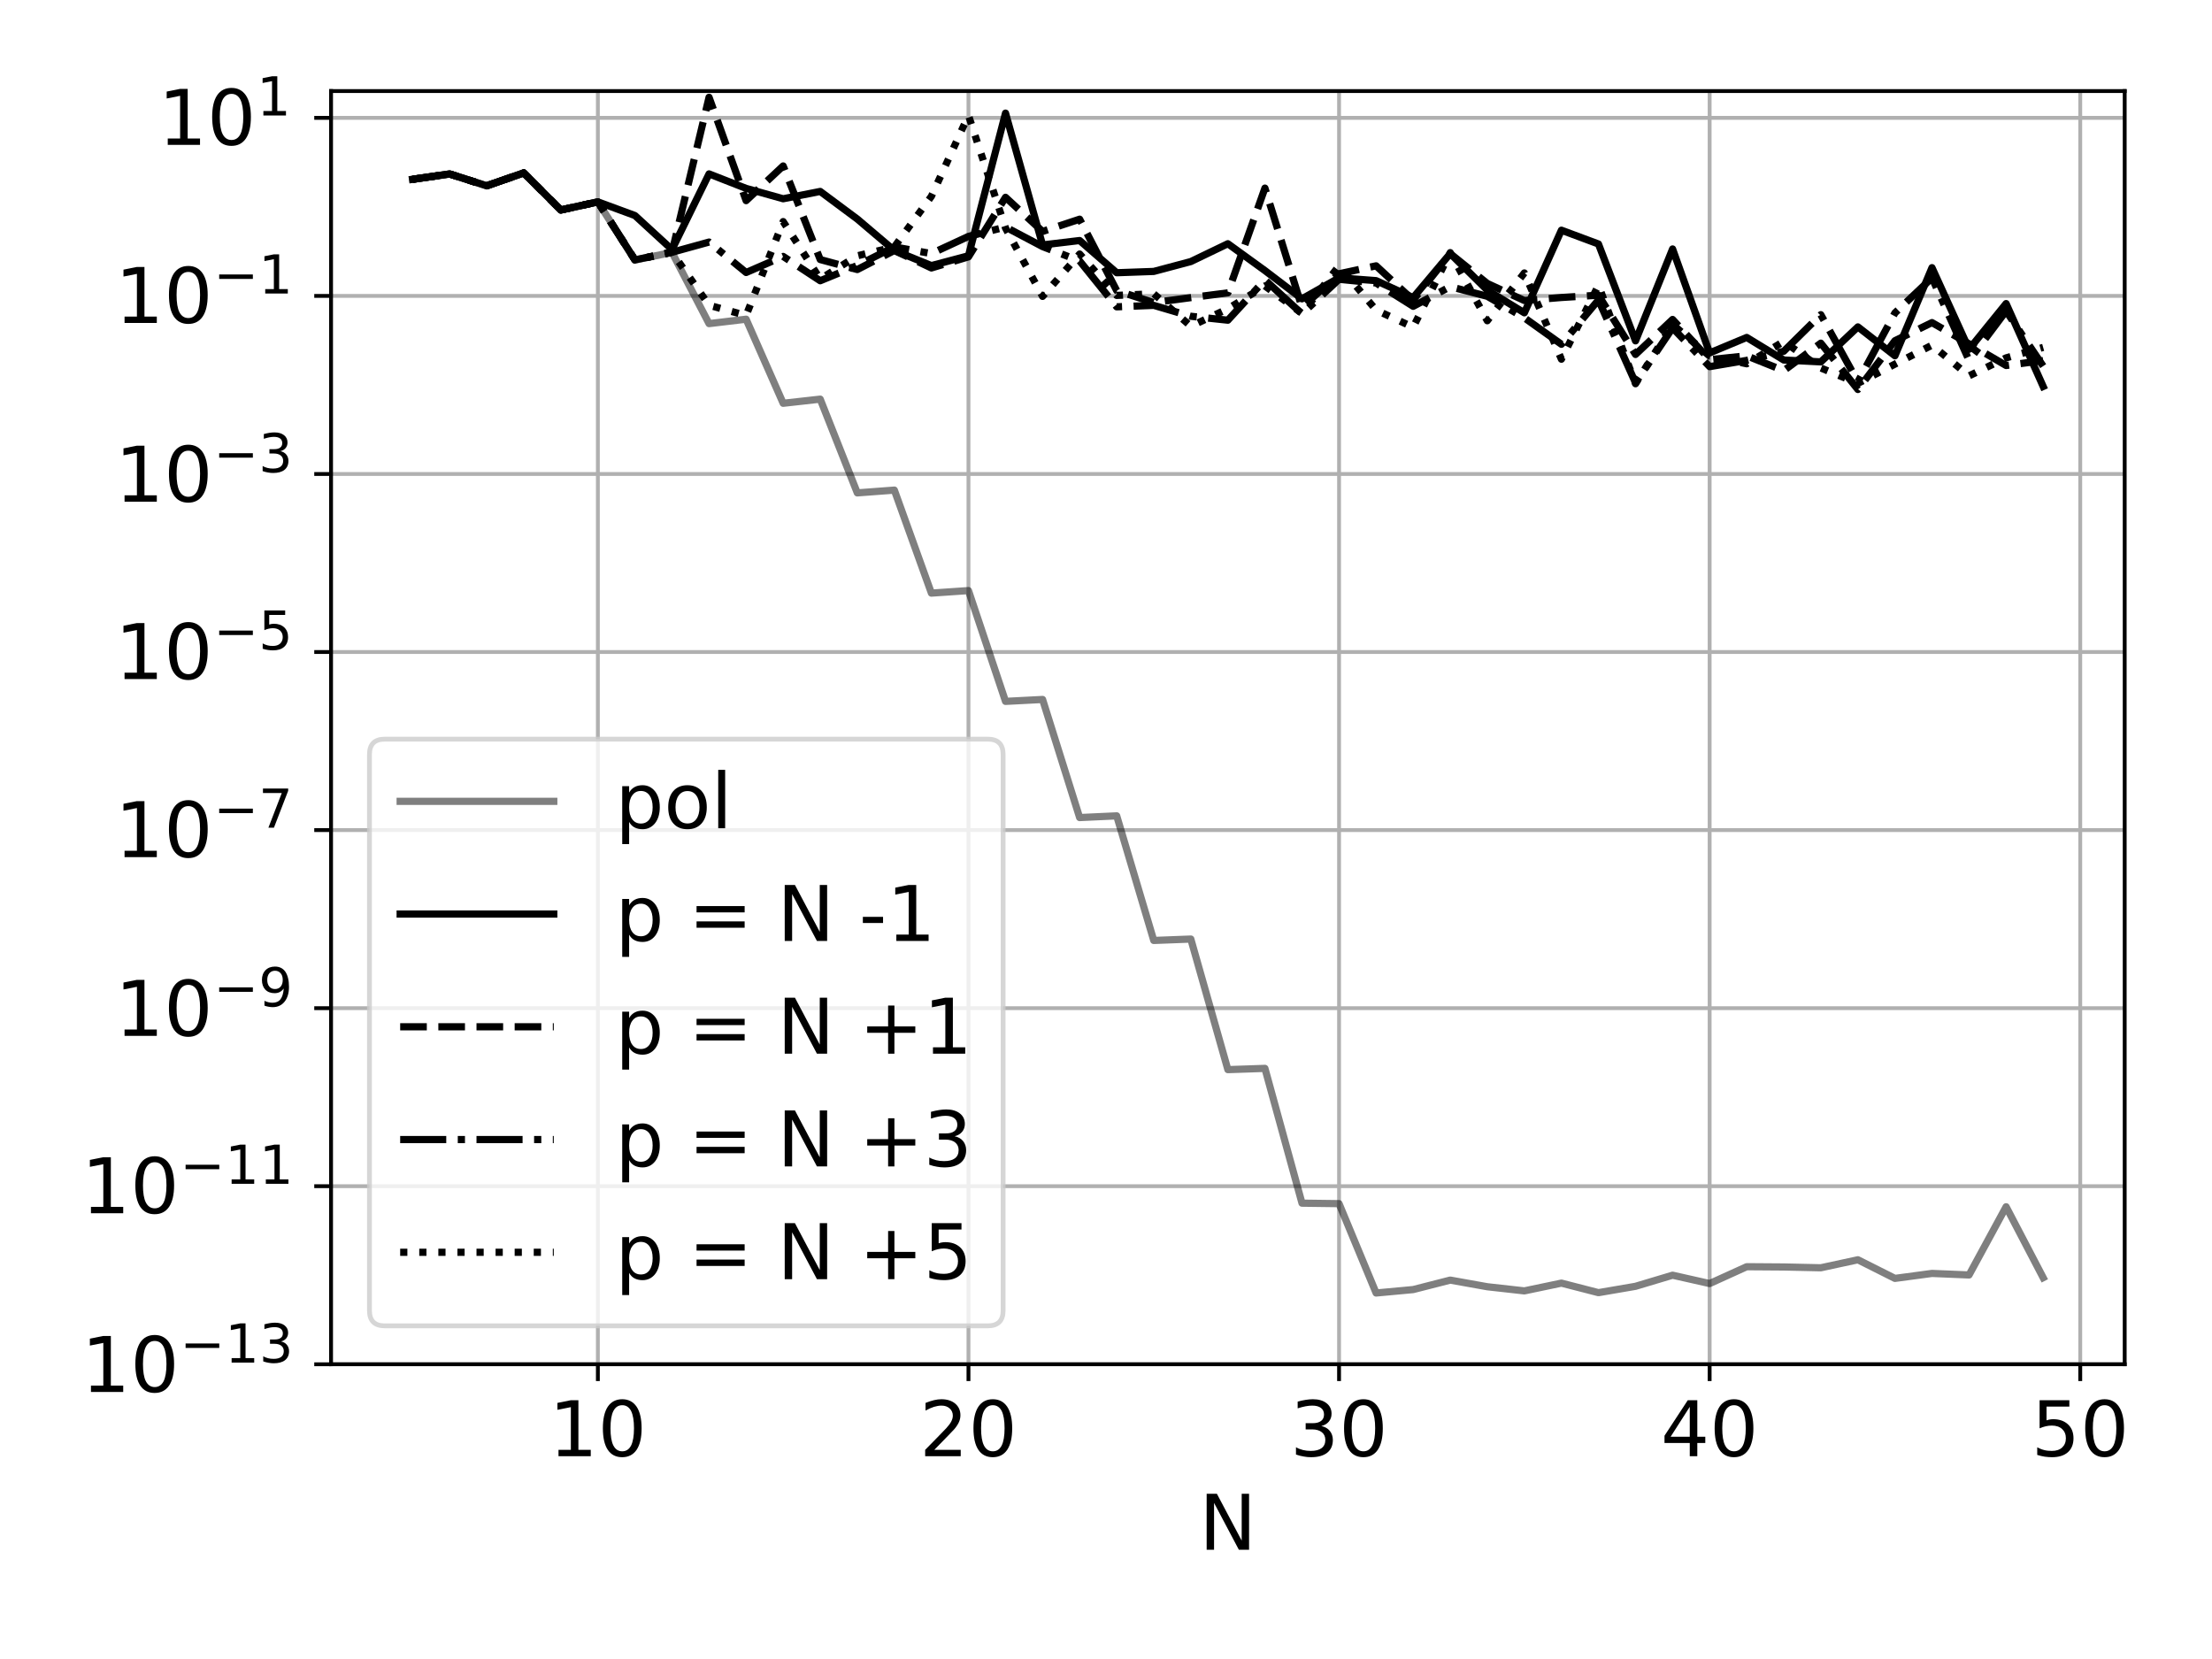 <?xml version="1.0" encoding="UTF-8"?>
<svg xmlns="http://www.w3.org/2000/svg" xmlns:xlink="http://www.w3.org/1999/xlink" width="460.8pt" height="345.6pt" viewBox="0 0 460.8 345.6" version="1.1">
<rect x="0" y="0" width="460.8" height="345.6" fill="#808080" stroke="none"/>
<defs>
<g>
<symbol overflow="visible" id="glyph0-0">
<path style="stroke:none;" d="M 1.984 -1.328 L 4.559 -1.328 L 4.559 -10.223 L 1.762 -9.664 L 1.762 -11.105 L 4.543 -11.664 L 6.129 -11.664 L 6.129 -1.328 L 8.703 -1.328 L 8.703 0 L 1.984 0 Z M 1.984 -1.328 "/>
</symbol>
<symbol overflow="visible" id="glyph0-1">
<path style="stroke:none;" d="M 5.09 -10.625 C 4.273 -10.625 3.664 -10.223 3.246 -9.426 C 2.832 -8.625 2.641 -7.426 2.641 -5.824 C 2.641 -4.223 2.832 -3.023 3.246 -2.223 C 3.664 -1.426 4.273 -1.023 5.09 -1.023 C 5.902 -1.023 6.512 -1.426 6.93 -2.223 C 7.328 -3.023 7.535 -4.223 7.535 -5.824 C 7.535 -7.426 7.328 -8.625 6.93 -9.426 C 6.512 -10.223 5.902 -10.625 5.09 -10.625 Z M 5.09 -11.871 C 6.383 -11.871 7.375 -11.344 8.078 -10.32 C 8.77 -9.281 9.121 -7.777 9.121 -5.824 C 9.121 -3.855 8.77 -2.352 8.078 -1.328 C 7.375 -0.305 6.383 0.207 5.07 0.207 C 3.762 0.207 2.77 -0.305 2.078 -1.328 C 1.391 -2.352 1.055 -3.855 1.055 -5.824 C 1.055 -7.777 1.391 -9.281 2.078 -10.32 C 2.77 -11.344 3.777 -11.871 5.09 -11.871 Z M 5.09 -11.871 "/>
</symbol>
<symbol overflow="visible" id="glyph0-2">
<path style="stroke:none;" d="M 3.07 -1.328 L 8.574 -1.328 L 8.574 0 L 1.168 0 L 1.168 -1.328 C 1.762 -1.938 2.574 -2.77 3.617 -3.824 C 4.641 -4.863 5.297 -5.535 5.566 -5.84 C 6.078 -6.398 6.434 -6.879 6.625 -7.281 C 6.816 -7.664 6.93 -8.062 6.93 -8.449 C 6.93 -9.055 6.703 -9.566 6.273 -9.953 C 5.84 -10.336 5.281 -10.543 4.574 -10.543 C 4.078 -10.543 3.551 -10.449 3.008 -10.289 C 2.465 -10.113 1.871 -9.855 1.246 -9.504 L 1.246 -11.105 C 1.887 -11.359 2.48 -11.551 3.023 -11.68 C 3.566 -11.809 4.078 -11.871 4.543 -11.871 C 5.742 -11.871 6.703 -11.566 7.426 -10.961 C 8.145 -10.352 8.512 -9.551 8.512 -8.543 C 8.512 -8.062 8.414 -7.602 8.238 -7.184 C 8.062 -6.754 7.742 -6.238 7.266 -5.664 C 7.137 -5.504 6.719 -5.07 6.016 -4.352 C 5.312 -3.633 4.336 -2.625 3.07 -1.328 Z M 3.07 -1.328 "/>
</symbol>
<symbol overflow="visible" id="glyph0-3">
<path style="stroke:none;" d="M 6.496 -6.289 C 7.246 -6.129 7.84 -5.793 8.258 -5.281 C 8.672 -4.77 8.895 -4.129 8.895 -3.391 C 8.895 -2.238 8.496 -1.344 7.711 -0.719 C 6.91 -0.098 5.793 0.207 4.336 0.207 C 3.84 0.207 3.328 0.16 2.816 0.062 C 2.305 -0.016 1.762 -0.16 1.215 -0.352 L 1.215 -1.871 C 1.648 -1.617 2.129 -1.426 2.656 -1.297 C 3.168 -1.168 3.711 -1.105 4.289 -1.105 C 5.281 -1.105 6.031 -1.297 6.543 -1.68 C 7.055 -2.062 7.328 -2.641 7.328 -3.391 C 7.328 -4.062 7.09 -4.609 6.609 -4.992 C 6.129 -5.375 5.457 -5.586 4.594 -5.586 L 3.23 -5.586 L 3.23 -6.879 L 4.656 -6.879 C 5.426 -6.879 6.016 -7.023 6.434 -7.344 C 6.848 -7.648 7.055 -8.098 7.055 -8.688 C 7.055 -9.281 6.832 -9.742 6.414 -10.062 C 5.984 -10.383 5.375 -10.543 4.594 -10.543 C 4.16 -10.543 3.695 -10.496 3.199 -10.398 C 2.703 -10.305 2.16 -10.16 1.566 -9.969 L 1.566 -11.375 C 2.16 -11.535 2.719 -11.664 3.246 -11.742 C 3.762 -11.824 4.258 -11.871 4.734 -11.871 C 5.922 -11.871 6.863 -11.602 7.566 -11.055 C 8.273 -10.512 8.625 -9.777 8.625 -8.848 C 8.625 -8.207 8.434 -7.664 8.062 -7.215 C 7.695 -6.77 7.168 -6.449 6.496 -6.289 Z M 6.496 -6.289 "/>
</symbol>
<symbol overflow="visible" id="glyph0-4">
<path style="stroke:none;" d="M 6.047 -10.289 L 2.062 -4.062 L 6.047 -4.062 Z M 5.633 -11.664 L 7.617 -11.664 L 7.617 -4.062 L 9.281 -4.062 L 9.281 -2.754 L 7.617 -2.754 L 7.617 0 L 6.047 0 L 6.047 -2.754 L 0.785 -2.754 L 0.785 -4.273 Z M 5.633 -11.664 "/>
</symbol>
<symbol overflow="visible" id="glyph0-5">
<path style="stroke:none;" d="M 1.727 -11.664 L 7.922 -11.664 L 7.922 -10.336 L 3.168 -10.336 L 3.168 -7.473 C 3.391 -7.551 3.633 -7.617 3.855 -7.648 C 4.078 -7.68 4.32 -7.711 4.543 -7.711 C 5.84 -7.711 6.863 -7.344 7.633 -6.641 C 8.398 -5.922 8.785 -4.961 8.785 -3.742 C 8.785 -2.48 8.383 -1.504 7.602 -0.816 C 6.816 -0.129 5.711 0.207 4.305 0.207 C 3.809 0.207 3.312 0.16 2.801 0.098 C 2.289 0.016 1.777 -0.098 1.23 -0.273 L 1.23 -1.855 C 1.695 -1.602 2.176 -1.406 2.688 -1.281 C 3.184 -1.152 3.711 -1.105 4.273 -1.105 C 5.168 -1.105 5.887 -1.328 6.414 -1.809 C 6.93 -2.289 7.199 -2.93 7.199 -3.742 C 7.199 -4.543 6.93 -5.184 6.414 -5.664 C 5.887 -6.145 5.168 -6.383 4.273 -6.383 C 3.855 -6.383 3.426 -6.336 3.008 -6.238 C 2.594 -6.145 2.16 -6 1.727 -5.809 Z M 1.727 -11.664 "/>
</symbol>
<symbol overflow="visible" id="glyph0-6">
<path style="stroke:none;" d="M 1.566 -11.664 L 3.695 -11.664 L 8.863 -1.902 L 8.863 -11.664 L 10.398 -11.664 L 10.398 0 L 8.273 0 L 3.105 -9.762 L 3.105 0 L 1.566 0 Z M 1.566 -11.664 "/>
</symbol>
<symbol overflow="visible" id="glyph0-7">
<path style="stroke:none;" d="M 2.895 -1.312 L 2.895 3.312 L 1.457 3.312 L 1.457 -8.754 L 2.895 -8.754 L 2.895 -7.426 C 3.184 -7.938 3.566 -8.32 4.031 -8.574 C 4.496 -8.832 5.055 -8.961 5.695 -8.961 C 6.754 -8.961 7.617 -8.527 8.289 -7.695 C 8.945 -6.848 9.281 -5.742 9.281 -4.367 C 9.281 -2.992 8.945 -1.871 8.289 -1.039 C 7.617 -0.207 6.754 0.207 5.695 0.207 C 5.055 0.207 4.496 0.078 4.031 -0.16 C 3.566 -0.398 3.184 -0.785 2.895 -1.312 Z M 7.793 -4.367 C 7.793 -5.426 7.566 -6.238 7.137 -6.848 C 6.688 -7.457 6.098 -7.762 5.344 -7.762 C 4.574 -7.762 3.984 -7.457 3.551 -6.848 C 3.105 -6.238 2.895 -5.426 2.895 -4.367 C 2.895 -3.312 3.105 -2.48 3.551 -1.871 C 3.984 -1.266 4.574 -0.977 5.344 -0.977 C 6.098 -0.977 6.688 -1.266 7.137 -1.871 C 7.566 -2.48 7.793 -3.312 7.793 -4.367 Z M 7.793 -4.367 "/>
</symbol>
<symbol overflow="visible" id="glyph0-8">
<path style="stroke:none;" d="M 4.895 -7.742 C 4.129 -7.742 3.52 -7.441 3.07 -6.832 C 2.625 -6.223 2.398 -5.406 2.398 -4.367 C 2.398 -3.312 2.609 -2.496 3.055 -1.887 C 3.504 -1.281 4.113 -0.992 4.895 -0.992 C 5.664 -0.992 6.273 -1.281 6.719 -1.887 C 7.168 -2.496 7.391 -3.312 7.391 -4.367 C 7.391 -5.391 7.168 -6.223 6.719 -6.832 C 6.273 -7.441 5.664 -7.742 4.895 -7.742 Z M 4.895 -8.961 C 6.145 -8.961 7.121 -8.543 7.84 -7.742 C 8.543 -6.93 8.91 -5.809 8.91 -4.367 C 8.91 -2.93 8.543 -1.809 7.84 -1.008 C 7.121 -0.191 6.145 0.207 4.895 0.207 C 3.633 0.207 2.641 -0.191 1.938 -1.008 C 1.23 -1.809 0.879 -2.93 0.879 -4.367 C 0.879 -5.809 1.23 -6.93 1.938 -7.742 C 2.641 -8.543 3.633 -8.961 4.895 -8.961 Z M 4.895 -8.961 "/>
</symbol>
<symbol overflow="visible" id="glyph0-9">
<path style="stroke:none;" d="M 1.504 -12.16 L 2.945 -12.16 L 2.945 0 L 1.504 0 Z M 1.504 -12.16 "/>
</symbol>
<symbol overflow="visible" id="glyph0-10">
<path style="stroke:none;" d=""/>
</symbol>
<symbol overflow="visible" id="glyph0-11">
<path style="stroke:none;" d="M 1.695 -7.266 L 11.711 -7.266 L 11.711 -5.953 L 1.695 -5.953 Z M 1.695 -4.078 L 11.711 -4.078 L 11.711 -2.754 L 1.695 -2.754 Z M 1.695 -4.078 "/>
</symbol>
<symbol overflow="visible" id="glyph0-12">
<path style="stroke:none;" d="M 0.785 -5.023 L 4.992 -5.023 L 4.992 -3.742 L 0.785 -3.742 Z M 0.785 -5.023 "/>
</symbol>
<symbol overflow="visible" id="glyph0-13">
<path style="stroke:none;" d="M 7.359 -10.031 L 7.359 -5.68 L 11.711 -5.68 L 11.711 -4.352 L 7.359 -4.352 L 7.359 0 L 6.047 0 L 6.047 -4.352 L 1.695 -4.352 L 1.695 -5.68 L 6.047 -5.68 L 6.047 -10.031 Z M 7.359 -10.031 "/>
</symbol>
<symbol overflow="visible" id="glyph1-0">
<path style="stroke:none;" d="M 1.391 -0.93 L 3.191 -0.93 L 3.191 -7.156 L 1.23 -6.766 L 1.23 -7.773 L 3.18 -8.164 L 4.289 -8.164 L 4.289 -0.93 L 6.094 -0.93 L 6.094 0 L 1.391 0 Z M 1.391 -0.93 "/>
</symbol>
<symbol overflow="visible" id="glyph1-1">
<path style="stroke:none;" d="M 4.547 -4.402 C 5.074 -4.289 5.488 -4.055 5.777 -3.695 C 6.07 -3.336 6.227 -2.891 6.227 -2.375 C 6.227 -1.566 5.945 -0.941 5.398 -0.504 C 4.84 -0.066 4.055 0.145 3.035 0.145 C 2.688 0.145 2.328 0.113 1.973 0.043 C 1.613 -0.012 1.23 -0.113 0.852 -0.246 L 0.852 -1.309 C 1.152 -1.133 1.488 -0.996 1.859 -0.906 C 2.219 -0.816 2.598 -0.773 3 -0.773 C 3.695 -0.773 4.223 -0.906 4.582 -1.176 C 4.938 -1.445 5.129 -1.848 5.129 -2.375 C 5.129 -2.844 4.961 -3.227 4.625 -3.496 C 4.289 -3.762 3.82 -3.91 3.215 -3.91 L 2.262 -3.91 L 2.262 -4.816 L 3.258 -4.816 C 3.797 -4.816 4.211 -4.918 4.504 -5.141 C 4.793 -5.355 4.938 -5.668 4.938 -6.082 C 4.938 -6.496 4.781 -6.82 4.492 -7.043 C 4.188 -7.27 3.762 -7.379 3.215 -7.379 C 2.91 -7.379 2.586 -7.348 2.238 -7.281 C 1.895 -7.211 1.512 -7.113 1.098 -6.977 L 1.098 -7.965 C 1.512 -8.074 1.902 -8.164 2.273 -8.223 C 2.633 -8.277 2.98 -8.309 3.316 -8.309 C 4.145 -8.309 4.805 -8.121 5.297 -7.738 C 5.789 -7.359 6.035 -6.844 6.035 -6.195 C 6.035 -5.746 5.902 -5.363 5.645 -5.051 C 5.387 -4.738 5.02 -4.512 4.547 -4.402 Z M 4.547 -4.402 "/>
</symbol>
<symbol overflow="visible" id="glyph1-2">
<path style="stroke:none;" d="M 1.23 -0.168 L 1.23 -1.176 C 1.5 -1.043 1.781 -0.941 2.07 -0.875 C 2.352 -0.805 2.633 -0.773 2.91 -0.773 C 3.629 -0.773 4.188 -1.008 4.57 -1.5 C 4.949 -1.992 5.176 -2.734 5.242 -3.742 C 5.02 -3.426 4.75 -3.18 4.434 -3.012 C 4.109 -2.844 3.754 -2.766 3.359 -2.766 C 2.531 -2.766 1.883 -3.012 1.41 -3.504 C 0.941 -4 0.707 -4.672 0.707 -5.531 C 0.707 -6.363 0.953 -7.035 1.445 -7.547 C 1.938 -8.055 2.598 -8.309 3.426 -8.309 C 4.367 -8.309 5.098 -7.941 5.59 -7.223 C 6.082 -6.496 6.34 -5.441 6.34 -4.078 C 6.34 -2.777 6.027 -1.758 5.422 -0.996 C 4.805 -0.234 3.988 0.145 2.957 0.145 C 2.676 0.145 2.398 0.113 2.117 0.066 C 1.824 0.023 1.535 -0.055 1.23 -0.168 Z M 3.426 -3.629 C 3.922 -3.629 4.312 -3.797 4.602 -4.133 C 4.895 -4.469 5.039 -4.938 5.039 -5.531 C 5.039 -6.113 4.895 -6.586 4.602 -6.922 C 4.312 -7.258 3.922 -7.438 3.426 -7.438 C 2.934 -7.438 2.543 -7.258 2.25 -6.922 C 1.961 -6.586 1.812 -6.113 1.812 -5.531 C 1.812 -4.938 1.961 -4.469 2.25 -4.133 C 2.543 -3.797 2.934 -3.629 3.426 -3.629 Z M 3.426 -3.629 "/>
</symbol>
<symbol overflow="visible" id="glyph1-3">
<path style="stroke:none;" d="M 0.918 -8.164 L 6.172 -8.164 L 6.172 -7.695 L 3.203 0 L 2.051 0 L 4.84 -7.234 L 0.918 -7.234 Z M 0.918 -8.164 "/>
</symbol>
<symbol overflow="visible" id="glyph1-4">
<path style="stroke:none;" d="M 1.211 -8.164 L 5.543 -8.164 L 5.543 -7.234 L 2.219 -7.234 L 2.219 -5.23 C 2.375 -5.285 2.543 -5.332 2.699 -5.355 C 2.855 -5.375 3.023 -5.398 3.18 -5.398 C 4.09 -5.398 4.805 -5.141 5.344 -4.648 C 5.879 -4.145 6.148 -3.473 6.148 -2.621 C 6.148 -1.734 5.867 -1.055 5.32 -0.57 C 4.77 -0.09 4 0.145 3.012 0.145 C 2.664 0.145 2.32 0.113 1.961 0.066 C 1.602 0.012 1.242 -0.066 0.863 -0.191 L 0.863 -1.301 C 1.188 -1.121 1.523 -0.984 1.883 -0.895 C 2.23 -0.805 2.598 -0.773 2.992 -0.773 C 3.617 -0.773 4.121 -0.93 4.492 -1.266 C 4.848 -1.602 5.039 -2.051 5.039 -2.621 C 5.039 -3.18 4.848 -3.629 4.492 -3.965 C 4.121 -4.301 3.617 -4.469 2.992 -4.469 C 2.699 -4.469 2.398 -4.434 2.105 -4.367 C 1.812 -4.301 1.512 -4.199 1.211 -4.066 Z M 1.211 -8.164 "/>
</symbol>
</g>
<clipPath id="clip1">
  <path d="M 123 18.969 L 126 18.969 L 126 284.199 L 123 284.199 Z M 123 18.969 "/>
</clipPath>
<clipPath id="clip2">
  <path d="M 201 18.969 L 203 18.969 L 203 284.199 L 201 284.199 Z M 201 18.969 "/>
</clipPath>
<clipPath id="clip3">
  <path d="M 278 18.969 L 280 18.969 L 280 284.199 L 278 284.199 Z M 278 18.969 "/>
</clipPath>
<clipPath id="clip4">
  <path d="M 355 18.969 L 357 18.969 L 357 284.199 L 355 284.199 Z M 355 18.969 "/>
</clipPath>
<clipPath id="clip5">
  <path d="M 432 18.969 L 434 18.969 L 434 284.199 L 432 284.199 Z M 432 18.969 "/>
</clipPath>
<clipPath id="clip6">
  <path d="M 68.965 283 L 442.613 283 L 442.613 284.199 L 68.965 284.199 Z M 68.965 283 "/>
</clipPath>
<clipPath id="clip7">
  <path d="M 68.965 246 L 442.613 246 L 442.613 248 L 68.965 248 Z M 68.965 246 "/>
</clipPath>
<clipPath id="clip8">
  <path d="M 68.965 209 L 442.613 209 L 442.613 211 L 68.965 211 Z M 68.965 209 "/>
</clipPath>
<clipPath id="clip9">
  <path d="M 68.965 172 L 442.613 172 L 442.613 174 L 68.965 174 Z M 68.965 172 "/>
</clipPath>
<clipPath id="clip10">
  <path d="M 68.965 135 L 442.613 135 L 442.613 137 L 68.965 137 Z M 68.965 135 "/>
</clipPath>
<clipPath id="clip11">
  <path d="M 68.965 98 L 442.613 98 L 442.613 100 L 68.965 100 Z M 68.965 98 "/>
</clipPath>
<clipPath id="clip12">
  <path d="M 68.965 61 L 442.613 61 L 442.613 63 L 68.965 63 Z M 68.965 61 "/>
</clipPath>
<clipPath id="clip13">
  <path d="M 68.965 23 L 442.613 23 L 442.613 26 L 68.965 26 Z M 68.965 23 "/>
</clipPath>
</defs>
<g id="surface1">
<path style=" stroke:none;fill-rule:nonzero;fill:rgb(100%,100%,100%);fill-opacity:1;" d="M 0 345.602 L 460.801 345.602 L 460.801 0 L 0 0 Z M 0 345.602 "/>
<path style=" stroke:none;fill-rule:nonzero;fill:rgb(100%,100%,100%);fill-opacity:1;" d="M 68.965 284.199 L 442.613 284.199 L 442.613 18.969 L 68.965 18.969 Z M 68.965 284.199 "/>
<g clip-path="url(#clip1)" clip-rule="nonzero">
<path style="fill:none;stroke-width:0.8;stroke-linecap:square;stroke-linejoin:round;stroke:rgb(69.019%,69.019%,69.019%);stroke-opacity:1;stroke-miterlimit:10;" d="M 124.547 61.401 L 124.547 326.631 " transform="matrix(1,0,0,-1,0,345.6)"/>
</g>
<path style="fill:none;stroke-width:0.8;stroke-linecap:butt;stroke-linejoin:round;stroke:rgb(0%,0%,0%);stroke-opacity:1;stroke-miterlimit:10;" d="M 124.547 61.401 L 124.547 57.901 " transform="matrix(1,0,0,-1,0,345.6)"/>
<g style="fill:rgb(0%,0%,0%);fill-opacity:1;">
  <use xlink:href="#glyph0-0" x="114.361" y="303.356"/>
  <use xlink:href="#glyph0-1" x="124.537" y="303.356"/>
</g>
<g clip-path="url(#clip2)" clip-rule="nonzero">
<path style="fill:none;stroke-width:0.8;stroke-linecap:square;stroke-linejoin:round;stroke:rgb(69.019%,69.019%,69.019%);stroke-opacity:1;stroke-miterlimit:10;" d="M 201.75 61.401 L 201.75 326.631 " transform="matrix(1,0,0,-1,0,345.6)"/>
</g>
<path style="fill:none;stroke-width:0.8;stroke-linecap:butt;stroke-linejoin:round;stroke:rgb(0%,0%,0%);stroke-opacity:1;stroke-miterlimit:10;" d="M 201.75 61.401 L 201.75 57.901 " transform="matrix(1,0,0,-1,0,345.6)"/>
<g style="fill:rgb(0%,0%,0%);fill-opacity:1;">
  <use xlink:href="#glyph0-2" x="191.561" y="303.356"/>
  <use xlink:href="#glyph0-1" x="201.737" y="303.356"/>
</g>
<g clip-path="url(#clip3)" clip-rule="nonzero">
<path style="fill:none;stroke-width:0.8;stroke-linecap:square;stroke-linejoin:round;stroke:rgb(69.019%,69.019%,69.019%);stroke-opacity:1;stroke-miterlimit:10;" d="M 278.949 61.401 L 278.949 326.631 " transform="matrix(1,0,0,-1,0,345.6)"/>
</g>
<path style="fill:none;stroke-width:0.8;stroke-linecap:butt;stroke-linejoin:round;stroke:rgb(0%,0%,0%);stroke-opacity:1;stroke-miterlimit:10;" d="M 278.949 61.401 L 278.949 57.901 " transform="matrix(1,0,0,-1,0,345.6)"/>
<g style="fill:rgb(0%,0%,0%);fill-opacity:1;">
  <use xlink:href="#glyph0-3" x="268.762" y="303.356"/>
  <use xlink:href="#glyph0-1" x="278.938" y="303.356"/>
</g>
<g clip-path="url(#clip4)" clip-rule="nonzero">
<path style="fill:none;stroke-width:0.8;stroke-linecap:square;stroke-linejoin:round;stroke:rgb(69.019%,69.019%,69.019%);stroke-opacity:1;stroke-miterlimit:10;" d="M 356.148 61.401 L 356.148 326.631 " transform="matrix(1,0,0,-1,0,345.6)"/>
</g>
<path style="fill:none;stroke-width:0.8;stroke-linecap:butt;stroke-linejoin:round;stroke:rgb(0%,0%,0%);stroke-opacity:1;stroke-miterlimit:10;" d="M 356.148 61.401 L 356.148 57.901 " transform="matrix(1,0,0,-1,0,345.6)"/>
<g style="fill:rgb(0%,0%,0%);fill-opacity:1;">
  <use xlink:href="#glyph0-4" x="345.962" y="303.356"/>
  <use xlink:href="#glyph0-1" x="356.138" y="303.356"/>
</g>
<g clip-path="url(#clip5)" clip-rule="nonzero">
<path style="fill:none;stroke-width:0.8;stroke-linecap:square;stroke-linejoin:round;stroke:rgb(69.019%,69.019%,69.019%);stroke-opacity:1;stroke-miterlimit:10;" d="M 433.352 61.401 L 433.352 326.631 " transform="matrix(1,0,0,-1,0,345.6)"/>
</g>
<path style="fill:none;stroke-width:0.8;stroke-linecap:butt;stroke-linejoin:round;stroke:rgb(0%,0%,0%);stroke-opacity:1;stroke-miterlimit:10;" d="M 433.352 61.401 L 433.352 57.901 " transform="matrix(1,0,0,-1,0,345.6)"/>
<g style="fill:rgb(0%,0%,0%);fill-opacity:1;">
  <use xlink:href="#glyph0-5" x="423.162" y="303.356"/>
  <use xlink:href="#glyph0-1" x="433.338" y="303.356"/>
</g>
<g style="fill:rgb(0%,0%,0%);fill-opacity:1;">
  <use xlink:href="#glyph0-6" x="249.805" y="322.841"/>
</g>
<g clip-path="url(#clip6)" clip-rule="nonzero">
<path style="fill:none;stroke-width:0.8;stroke-linecap:square;stroke-linejoin:round;stroke:rgb(69.019%,69.019%,69.019%);stroke-opacity:1;stroke-miterlimit:10;" d="M 68.965 61.401 L 442.613 61.401 " transform="matrix(1,0,0,-1,0,345.6)"/>
</g>
<path style="fill:none;stroke-width:0.8;stroke-linecap:butt;stroke-linejoin:round;stroke:rgb(0%,0%,0%);stroke-opacity:1;stroke-miterlimit:10;" d="M 68.965 61.401 L 65.465 61.401 " transform="matrix(1,0,0,-1,0,345.6)"/>
<g style="fill:rgb(0%,0%,0%);fill-opacity:1;">
  <use xlink:href="#glyph0-0" x="16.964" y="289.973"/>
</g>
<g style="fill:rgb(0%,0%,0%);fill-opacity:1;">
  <use xlink:href="#glyph0-1" x="27.144" y="289.973"/>
</g>
<g style="fill:rgb(0%,0%,0%);fill-opacity:1;">
  <use xlink:href="#glyph1-0" x="46.861" y="283.848"/>
</g>
<g style="fill:rgb(0%,0%,0%);fill-opacity:1;">
  <use xlink:href="#glyph1-1" x="53.987" y="283.848"/>
</g>
<path style=" stroke:none;fill-rule:nonzero;fill:rgb(0%,0%,0%);fill-opacity:1;" d="M 38.664 279.871 L 45.676 279.871 L 45.676 280.801 L 38.664 280.801 Z M 38.664 279.871 "/>
<g clip-path="url(#clip7)" clip-rule="nonzero">
<path style="fill:none;stroke-width:0.8;stroke-linecap:square;stroke-linejoin:round;stroke:rgb(69.019%,69.019%,69.019%);stroke-opacity:1;stroke-miterlimit:10;" d="M 68.965 98.491 L 442.613 98.491 " transform="matrix(1,0,0,-1,0,345.6)"/>
</g>
<path style="fill:none;stroke-width:0.8;stroke-linecap:butt;stroke-linejoin:round;stroke:rgb(0%,0%,0%);stroke-opacity:1;stroke-miterlimit:10;" d="M 68.965 98.491 L 65.465 98.491 " transform="matrix(1,0,0,-1,0,345.6)"/>
<g style="fill:rgb(0%,0%,0%);fill-opacity:1;">
  <use xlink:href="#glyph0-0" x="16.964" y="252.739"/>
</g>
<g style="fill:rgb(0%,0%,0%);fill-opacity:1;">
  <use xlink:href="#glyph0-1" x="27.144" y="252.739"/>
</g>
<g style="fill:rgb(0%,0%,0%);fill-opacity:1;">
  <use xlink:href="#glyph1-0" x="46.861" y="246.614"/>
</g>
<g style="fill:rgb(0%,0%,0%);fill-opacity:1;">
  <use xlink:href="#glyph1-0" x="53.987" y="246.614"/>
</g>
<path style=" stroke:none;fill-rule:nonzero;fill:rgb(0%,0%,0%);fill-opacity:1;" d="M 38.664 242.637 L 45.676 242.637 L 45.676 243.566 L 38.664 243.566 Z M 38.664 242.637 "/>
<g clip-path="url(#clip8)" clip-rule="nonzero">
<path style="fill:none;stroke-width:0.8;stroke-linecap:square;stroke-linejoin:round;stroke:rgb(69.019%,69.019%,69.019%);stroke-opacity:1;stroke-miterlimit:10;" d="M 68.965 135.584 L 442.613 135.584 " transform="matrix(1,0,0,-1,0,345.6)"/>
</g>
<path style="fill:none;stroke-width:0.8;stroke-linecap:butt;stroke-linejoin:round;stroke:rgb(0%,0%,0%);stroke-opacity:1;stroke-miterlimit:10;" d="M 68.965 135.584 L 65.465 135.584 " transform="matrix(1,0,0,-1,0,345.6)"/>
<g style="fill:rgb(0%,0%,0%);fill-opacity:1;">
  <use xlink:href="#glyph0-0" x="23.964" y="215.788"/>
</g>
<g style="fill:rgb(0%,0%,0%);fill-opacity:1;">
  <use xlink:href="#glyph0-1" x="34.144" y="215.788"/>
</g>
<g style="fill:rgb(0%,0%,0%);fill-opacity:1;">
  <use xlink:href="#glyph1-2" x="53.861" y="209.663"/>
</g>
<path style=" stroke:none;fill-rule:nonzero;fill:rgb(0%,0%,0%);fill-opacity:1;" d="M 45.664 205.688 L 52.676 205.688 L 52.676 206.617 L 45.664 206.617 Z M 45.664 205.688 "/>
<g clip-path="url(#clip9)" clip-rule="nonzero">
<path style="fill:none;stroke-width:0.8;stroke-linecap:square;stroke-linejoin:round;stroke:rgb(69.019%,69.019%,69.019%);stroke-opacity:1;stroke-miterlimit:10;" d="M 68.965 172.678 L 442.613 172.678 " transform="matrix(1,0,0,-1,0,345.6)"/>
</g>
<path style="fill:none;stroke-width:0.8;stroke-linecap:butt;stroke-linejoin:round;stroke:rgb(0%,0%,0%);stroke-opacity:1;stroke-miterlimit:10;" d="M 68.965 172.678 L 65.465 172.678 " transform="matrix(1,0,0,-1,0,345.6)"/>
<g style="fill:rgb(0%,0%,0%);fill-opacity:1;">
  <use xlink:href="#glyph0-0" x="23.964" y="178.554"/>
</g>
<g style="fill:rgb(0%,0%,0%);fill-opacity:1;">
  <use xlink:href="#glyph0-1" x="34.144" y="178.554"/>
</g>
<g style="fill:rgb(0%,0%,0%);fill-opacity:1;">
  <use xlink:href="#glyph1-3" x="53.861" y="172.429"/>
</g>
<path style=" stroke:none;fill-rule:nonzero;fill:rgb(0%,0%,0%);fill-opacity:1;" d="M 45.664 168.453 L 52.676 168.453 L 52.676 169.383 L 45.664 169.383 Z M 45.664 168.453 "/>
<g clip-path="url(#clip10)" clip-rule="nonzero">
<path style="fill:none;stroke-width:0.8;stroke-linecap:square;stroke-linejoin:round;stroke:rgb(69.019%,69.019%,69.019%);stroke-opacity:1;stroke-miterlimit:10;" d="M 68.965 209.772 L 442.613 209.772 " transform="matrix(1,0,0,-1,0,345.6)"/>
</g>
<path style="fill:none;stroke-width:0.8;stroke-linecap:butt;stroke-linejoin:round;stroke:rgb(0%,0%,0%);stroke-opacity:1;stroke-miterlimit:10;" d="M 68.965 209.772 L 65.465 209.772 " transform="matrix(1,0,0,-1,0,345.6)"/>
<g style="fill:rgb(0%,0%,0%);fill-opacity:1;">
  <use xlink:href="#glyph0-0" x="23.964" y="141.461"/>
</g>
<g style="fill:rgb(0%,0%,0%);fill-opacity:1;">
  <use xlink:href="#glyph0-1" x="34.144" y="141.461"/>
</g>
<g style="fill:rgb(0%,0%,0%);fill-opacity:1;">
  <use xlink:href="#glyph1-4" x="53.861" y="135.336"/>
</g>
<path style=" stroke:none;fill-rule:nonzero;fill:rgb(0%,0%,0%);fill-opacity:1;" d="M 45.664 131.359 L 52.676 131.359 L 52.676 132.289 L 45.664 132.289 Z M 45.664 131.359 "/>
<g clip-path="url(#clip11)" clip-rule="nonzero">
<path style="fill:none;stroke-width:0.8;stroke-linecap:square;stroke-linejoin:round;stroke:rgb(69.019%,69.019%,69.019%);stroke-opacity:1;stroke-miterlimit:10;" d="M 68.965 246.862 L 442.613 246.862 " transform="matrix(1,0,0,-1,0,345.6)"/>
</g>
<path style="fill:none;stroke-width:0.8;stroke-linecap:butt;stroke-linejoin:round;stroke:rgb(0%,0%,0%);stroke-opacity:1;stroke-miterlimit:10;" d="M 68.965 246.862 L 65.465 246.862 " transform="matrix(1,0,0,-1,0,345.6)"/>
<g style="fill:rgb(0%,0%,0%);fill-opacity:1;">
  <use xlink:href="#glyph0-0" x="23.964" y="104.511"/>
</g>
<g style="fill:rgb(0%,0%,0%);fill-opacity:1;">
  <use xlink:href="#glyph0-1" x="34.144" y="104.511"/>
</g>
<g style="fill:rgb(0%,0%,0%);fill-opacity:1;">
  <use xlink:href="#glyph1-1" x="53.861" y="98.386"/>
</g>
<path style=" stroke:none;fill-rule:nonzero;fill:rgb(0%,0%,0%);fill-opacity:1;" d="M 45.664 94.41 L 52.676 94.41 L 52.676 95.34 L 45.664 95.34 Z M 45.664 94.41 "/>
<g clip-path="url(#clip12)" clip-rule="nonzero">
<path style="fill:none;stroke-width:0.8;stroke-linecap:square;stroke-linejoin:round;stroke:rgb(69.019%,69.019%,69.019%);stroke-opacity:1;stroke-miterlimit:10;" d="M 68.965 283.955 L 442.613 283.955 " transform="matrix(1,0,0,-1,0,345.6)"/>
</g>
<path style="fill:none;stroke-width:0.8;stroke-linecap:butt;stroke-linejoin:round;stroke:rgb(0%,0%,0%);stroke-opacity:1;stroke-miterlimit:10;" d="M 68.965 283.955 L 65.465 283.955 " transform="matrix(1,0,0,-1,0,345.6)"/>
<g style="fill:rgb(0%,0%,0%);fill-opacity:1;">
  <use xlink:href="#glyph0-0" x="23.964" y="67.276"/>
</g>
<g style="fill:rgb(0%,0%,0%);fill-opacity:1;">
  <use xlink:href="#glyph0-1" x="34.144" y="67.276"/>
</g>
<g style="fill:rgb(0%,0%,0%);fill-opacity:1;">
  <use xlink:href="#glyph1-0" x="53.861" y="61.151"/>
</g>
<path style=" stroke:none;fill-rule:nonzero;fill:rgb(0%,0%,0%);fill-opacity:1;" d="M 45.664 57.176 L 52.676 57.176 L 52.676 58.105 L 45.664 58.105 Z M 45.664 57.176 "/>
<g clip-path="url(#clip13)" clip-rule="nonzero">
<path style="fill:none;stroke-width:0.8;stroke-linecap:square;stroke-linejoin:round;stroke:rgb(69.019%,69.019%,69.019%);stroke-opacity:1;stroke-miterlimit:10;" d="M 68.965 321.049 L 442.613 321.049 " transform="matrix(1,0,0,-1,0,345.6)"/>
</g>
<path style="fill:none;stroke-width:0.8;stroke-linecap:butt;stroke-linejoin:round;stroke:rgb(0%,0%,0%);stroke-opacity:1;stroke-miterlimit:10;" d="M 68.965 321.049 L 65.465 321.049 " transform="matrix(1,0,0,-1,0,345.6)"/>
<g style="fill:rgb(0%,0%,0%);fill-opacity:1;">
  <use xlink:href="#glyph0-0" x="32.964" y="30.183"/>
</g>
<g style="fill:rgb(0%,0%,0%);fill-opacity:1;">
  <use xlink:href="#glyph0-1" x="43.144" y="30.183"/>
</g>
<g style="fill:rgb(0%,0%,0%);fill-opacity:1;">
  <use xlink:href="#glyph1-0" x="53.477" y="24.058"/>
</g>
<path style="fill:none;stroke-width:1.5;stroke-linecap:square;stroke-linejoin:round;stroke:rgb(0%,0%,0%);stroke-opacity:0.5;stroke-miterlimit:10;" d="M 85.949 308.248 L 93.668 309.366 L 101.387 306.893 L 109.109 309.584 L 116.828 301.85 L 124.547 303.545 L 132.27 291.424 L 139.988 293.022 L 147.707 278.186 L 155.43 279.104 L 163.148 261.588 L 170.867 262.452 L 178.59 242.924 L 186.309 243.502 L 194.027 222.045 L 201.75 222.569 L 209.469 199.491 L 217.188 199.889 L 224.91 175.287 L 232.629 175.643 L 240.348 149.686 L 248.07 149.979 L 255.789 122.776 L 263.508 123.037 L 271.23 94.959 L 278.949 94.858 L 286.668 76.245 L 294.391 76.959 L 302.109 78.932 L 309.828 77.549 L 317.551 76.686 L 325.27 78.303 L 332.988 76.315 L 340.711 77.639 L 348.43 79.952 L 356.148 78.213 L 363.871 81.721 L 371.59 81.666 L 379.309 81.498 L 387.031 83.166 L 394.75 79.287 L 402.469 80.323 L 410.191 80.002 L 417.91 94.209 L 425.629 79.436 " transform="matrix(1,0,0,-1,0,345.6)"/>
<path style="fill:none;stroke-width:1.5;stroke-linecap:square;stroke-linejoin:round;stroke:rgb(0%,0%,0%);stroke-opacity:1;stroke-miterlimit:10;" d="M 85.949 308.248 L 93.668 309.366 L 101.387 306.893 L 109.109 309.584 L 116.828 301.85 L 124.547 303.545 L 132.27 300.702 L 139.988 293.616 L 147.707 309.373 L 155.43 306.354 L 163.148 304.194 L 170.867 305.721 L 178.59 299.975 L 186.309 293.42 L 194.027 290.272 L 201.75 292.319 L 209.469 322.034 L 217.188 294.573 L 224.91 295.495 L 232.629 288.784 L 240.348 289.057 L 248.07 291.112 L 255.789 294.827 L 263.508 289.233 L 271.23 283.35 L 278.949 287.721 L 286.668 287.139 L 294.391 283.6 L 302.109 292.772 L 309.828 285.155 L 317.551 280.436 L 325.27 297.647 L 332.988 294.772 L 340.711 274.592 L 348.43 293.737 L 356.148 272.08 L 363.871 275.303 L 371.59 270.604 L 379.309 270.213 L 387.031 277.502 L 394.75 271.487 L 402.469 289.842 L 410.191 272.842 L 417.91 282.358 L 425.629 265.096 " transform="matrix(1,0,0,-1,0,345.6)"/>
<path style="fill:none;stroke-width:1.5;stroke-linecap:butt;stroke-linejoin:round;stroke:rgb(0%,0%,0%);stroke-opacity:1;stroke-dasharray:5.55,2.4;stroke-miterlimit:10;" d="M 85.949 308.248 L 93.668 309.362 L 101.387 306.893 L 109.109 309.584 L 116.828 301.85 L 124.547 303.545 L 132.27 291.459 L 139.988 293.065 L 147.707 325.334 L 155.43 303.803 L 163.148 311.03 L 170.867 291.53 L 178.59 289.448 L 186.309 293.42 L 194.027 289.776 L 201.75 292.092 L 209.469 304.495 L 217.188 297.385 L 224.91 299.94 L 232.629 285.061 L 240.348 282.569 L 248.07 283.6 L 255.789 284.596 L 263.508 306.413 L 271.23 281.557 L 278.949 288.565 L 286.668 290.225 L 294.391 283.065 L 302.109 292.772 L 309.828 286.553 L 317.551 282.995 L 325.27 283.627 L 332.988 284.104 L 340.711 271.76 L 348.43 279.053 L 356.148 270.674 L 363.871 271.483 L 371.59 268.385 L 379.309 274.112 L 387.031 264.463 L 394.75 274.623 L 402.469 278.397 L 410.191 273.971 L 417.91 269.459 L 425.629 270.483 " transform="matrix(1,0,0,-1,0,345.6)"/>
<path style="fill:none;stroke-width:1.5;stroke-linecap:butt;stroke-linejoin:round;stroke:rgb(0%,0%,0%);stroke-opacity:1;stroke-dasharray:9.6,2.4,1.5,2.4;stroke-miterlimit:10;" d="M 85.949 308.245 L 93.668 309.358 L 101.387 306.893 L 109.109 309.577 L 116.828 301.858 L 124.547 303.549 L 132.27 291.44 L 139.988 293.045 L 147.707 295.174 L 155.43 288.834 L 163.148 292.182 L 170.867 287.116 L 178.59 290.288 L 186.309 294.163 L 194.027 292.776 L 201.75 296.354 L 209.469 298.303 L 217.188 294.229 L 224.91 291.241 L 232.629 281.682 L 240.348 281.987 L 248.07 279.717 L 255.789 278.897 L 263.508 287.299 L 271.23 280.213 L 278.949 287.42 L 286.668 286.647 L 294.391 281.788 L 302.109 285.881 L 309.828 283.877 L 317.551 279.397 L 325.27 273.881 L 332.988 283.116 L 340.711 265.838 L 348.43 277.295 L 356.148 269.221 L 363.871 270.526 L 371.59 272.424 L 379.309 280.045 L 387.031 266.061 L 394.75 280.413 L 402.469 287.717 L 410.191 270.526 L 417.91 280.811 L 425.629 269.327 " transform="matrix(1,0,0,-1,0,345.6)"/>
<path style="fill:none;stroke-width:1.5;stroke-linecap:butt;stroke-linejoin:round;stroke:rgb(0%,0%,0%);stroke-opacity:1;stroke-dasharray:1.5,2.475;stroke-miterlimit:10;" d="M 85.949 308.241 L 93.668 309.346 L 101.387 306.893 L 109.109 309.565 L 116.828 301.87 L 124.547 303.553 L 132.27 291.463 L 139.988 293.061 L 147.707 282.01 L 155.43 279.885 L 163.148 299.44 L 170.867 287.479 L 178.59 292.307 L 186.309 294.163 L 194.027 304.705 L 201.75 321.569 L 209.469 298.088 L 217.188 283.858 L 224.91 292.682 L 232.629 284.061 L 240.348 284.401 L 248.07 277.639 L 255.789 281.28 L 263.508 286.034 L 271.23 280.303 L 278.949 290.241 L 286.668 281.006 L 294.391 277.436 L 302.109 292.975 L 309.828 278.784 L 317.551 288.741 L 325.27 270.772 L 332.988 286.178 L 340.711 265.659 L 348.43 278.022 L 356.148 271.424 L 363.871 269.819 L 371.59 274.475 L 379.309 268.944 L 387.031 265.741 L 394.75 269.745 L 402.469 273.694 L 410.191 267.303 L 417.91 271.049 L 425.629 273.229 " transform="matrix(1,0,0,-1,0,345.6)"/>
<path style="fill:none;stroke-width:0.8;stroke-linecap:square;stroke-linejoin:miter;stroke:rgb(0%,0%,0%);stroke-opacity:1;stroke-miterlimit:10;" d="M 68.965 61.401 L 68.965 326.631 " transform="matrix(1,0,0,-1,0,345.6)"/>
<path style="fill:none;stroke-width:0.8;stroke-linecap:square;stroke-linejoin:miter;stroke:rgb(0%,0%,0%);stroke-opacity:1;stroke-miterlimit:10;" d="M 442.613 61.401 L 442.613 326.631 " transform="matrix(1,0,0,-1,0,345.6)"/>
<path style="fill:none;stroke-width:0.8;stroke-linecap:square;stroke-linejoin:miter;stroke:rgb(0%,0%,0%);stroke-opacity:1;stroke-miterlimit:10;" d="M 68.965 61.401 L 442.613 61.401 " transform="matrix(1,0,0,-1,0,345.6)"/>
<path style="fill:none;stroke-width:0.8;stroke-linecap:square;stroke-linejoin:miter;stroke:rgb(0%,0%,0%);stroke-opacity:1;stroke-miterlimit:10;" d="M 68.965 326.631 L 442.613 326.631 " transform="matrix(1,0,0,-1,0,345.6)"/>
<path style="fill-rule:nonzero;fill:rgb(100%,100%,100%);fill-opacity:0.8;stroke-width:1;stroke-linecap:butt;stroke-linejoin:miter;stroke:rgb(79.999%,79.999%,79.999%);stroke-opacity:0.8;stroke-miterlimit:10;" d="M 80.164 69.401 L 205.77 69.401 C 207.902 69.401 208.969 70.467 208.969 72.6 L 208.969 188.42 C 208.969 190.557 207.902 191.623 205.77 191.623 L 80.164 191.623 C 78.031 191.623 76.965 190.557 76.965 188.42 L 76.965 72.6 C 76.965 70.467 78.031 69.401 80.164 69.401 Z M 80.164 69.401 " transform="matrix(1,0,0,-1,0,345.6)"/>
<path style="fill:none;stroke-width:1.5;stroke-linecap:square;stroke-linejoin:round;stroke:rgb(0%,0%,0%);stroke-opacity:0.5;stroke-miterlimit:10;" d="M 83.363 178.666 L 115.363 178.666 " transform="matrix(1,0,0,-1,0,345.6)"/>
<g style="fill:rgb(0%,0%,0%);fill-opacity:1;">
  <use xlink:href="#glyph0-7" x="128.164" y="172.534"/>
  <use xlink:href="#glyph0-8" x="138.324" y="172.534"/>
  <use xlink:href="#glyph0-9" x="148.116" y="172.534"/>
</g>
<path style="fill:none;stroke-width:1.5;stroke-linecap:square;stroke-linejoin:round;stroke:rgb(0%,0%,0%);stroke-opacity:1;stroke-miterlimit:10;" d="M 83.363 155.182 L 115.363 155.182 " transform="matrix(1,0,0,-1,0,345.6)"/>
<g style="fill:rgb(0%,0%,0%);fill-opacity:1;">
  <use xlink:href="#glyph0-7" x="128.164" y="196.019"/>
  <use xlink:href="#glyph0-10" x="138.324" y="196.019"/>
  <use xlink:href="#glyph0-11" x="143.412" y="196.019"/>
  <use xlink:href="#glyph0-10" x="156.82" y="196.019"/>
  <use xlink:href="#glyph0-6" x="161.908" y="196.019"/>
  <use xlink:href="#glyph0-10" x="173.876" y="196.019"/>
  <use xlink:href="#glyph0-12" x="178.964" y="196.019"/>
  <use xlink:href="#glyph0-0" x="184.74" y="196.019"/>
</g>
<path style="fill:none;stroke-width:1.5;stroke-linecap:butt;stroke-linejoin:round;stroke:rgb(0%,0%,0%);stroke-opacity:1;stroke-dasharray:5.55,2.4;stroke-miterlimit:10;" d="M 83.363 131.698 L 115.363 131.698 " transform="matrix(1,0,0,-1,0,345.6)"/>
<g style="fill:rgb(0%,0%,0%);fill-opacity:1;">
  <use xlink:href="#glyph0-7" x="128.164" y="219.503"/>
  <use xlink:href="#glyph0-10" x="138.324" y="219.503"/>
  <use xlink:href="#glyph0-11" x="143.412" y="219.503"/>
  <use xlink:href="#glyph0-10" x="156.82" y="219.503"/>
  <use xlink:href="#glyph0-6" x="161.908" y="219.503"/>
  <use xlink:href="#glyph0-10" x="173.876" y="219.503"/>
  <use xlink:href="#glyph0-13" x="178.964" y="219.503"/>
  <use xlink:href="#glyph0-0" x="192.372" y="219.503"/>
</g>
<path style="fill:none;stroke-width:1.5;stroke-linecap:butt;stroke-linejoin:round;stroke:rgb(0%,0%,0%);stroke-opacity:1;stroke-dasharray:9.6,2.4,1.5,2.4;stroke-miterlimit:10;" d="M 83.363 108.213 L 115.363 108.213 " transform="matrix(1,0,0,-1,0,345.6)"/>
<g style="fill:rgb(0%,0%,0%);fill-opacity:1;">
  <use xlink:href="#glyph0-7" x="128.164" y="242.988"/>
  <use xlink:href="#glyph0-10" x="138.324" y="242.988"/>
  <use xlink:href="#glyph0-11" x="143.412" y="242.988"/>
  <use xlink:href="#glyph0-10" x="156.82" y="242.988"/>
  <use xlink:href="#glyph0-6" x="161.908" y="242.988"/>
  <use xlink:href="#glyph0-10" x="173.876" y="242.988"/>
  <use xlink:href="#glyph0-13" x="178.964" y="242.988"/>
  <use xlink:href="#glyph0-3" x="192.372" y="242.988"/>
</g>
<path style="fill:none;stroke-width:1.5;stroke-linecap:butt;stroke-linejoin:round;stroke:rgb(0%,0%,0%);stroke-opacity:1;stroke-dasharray:1.5,2.475;stroke-miterlimit:10;" d="M 83.363 84.729 L 115.363 84.729 " transform="matrix(1,0,0,-1,0,345.6)"/>
<g style="fill:rgb(0%,0%,0%);fill-opacity:1;">
  <use xlink:href="#glyph0-7" x="128.164" y="266.472"/>
  <use xlink:href="#glyph0-10" x="138.324" y="266.472"/>
  <use xlink:href="#glyph0-11" x="143.412" y="266.472"/>
  <use xlink:href="#glyph0-10" x="156.82" y="266.472"/>
  <use xlink:href="#glyph0-6" x="161.908" y="266.472"/>
  <use xlink:href="#glyph0-10" x="173.876" y="266.472"/>
  <use xlink:href="#glyph0-13" x="178.964" y="266.472"/>
  <use xlink:href="#glyph0-5" x="192.372" y="266.472"/>
</g>
</g>
</svg>
